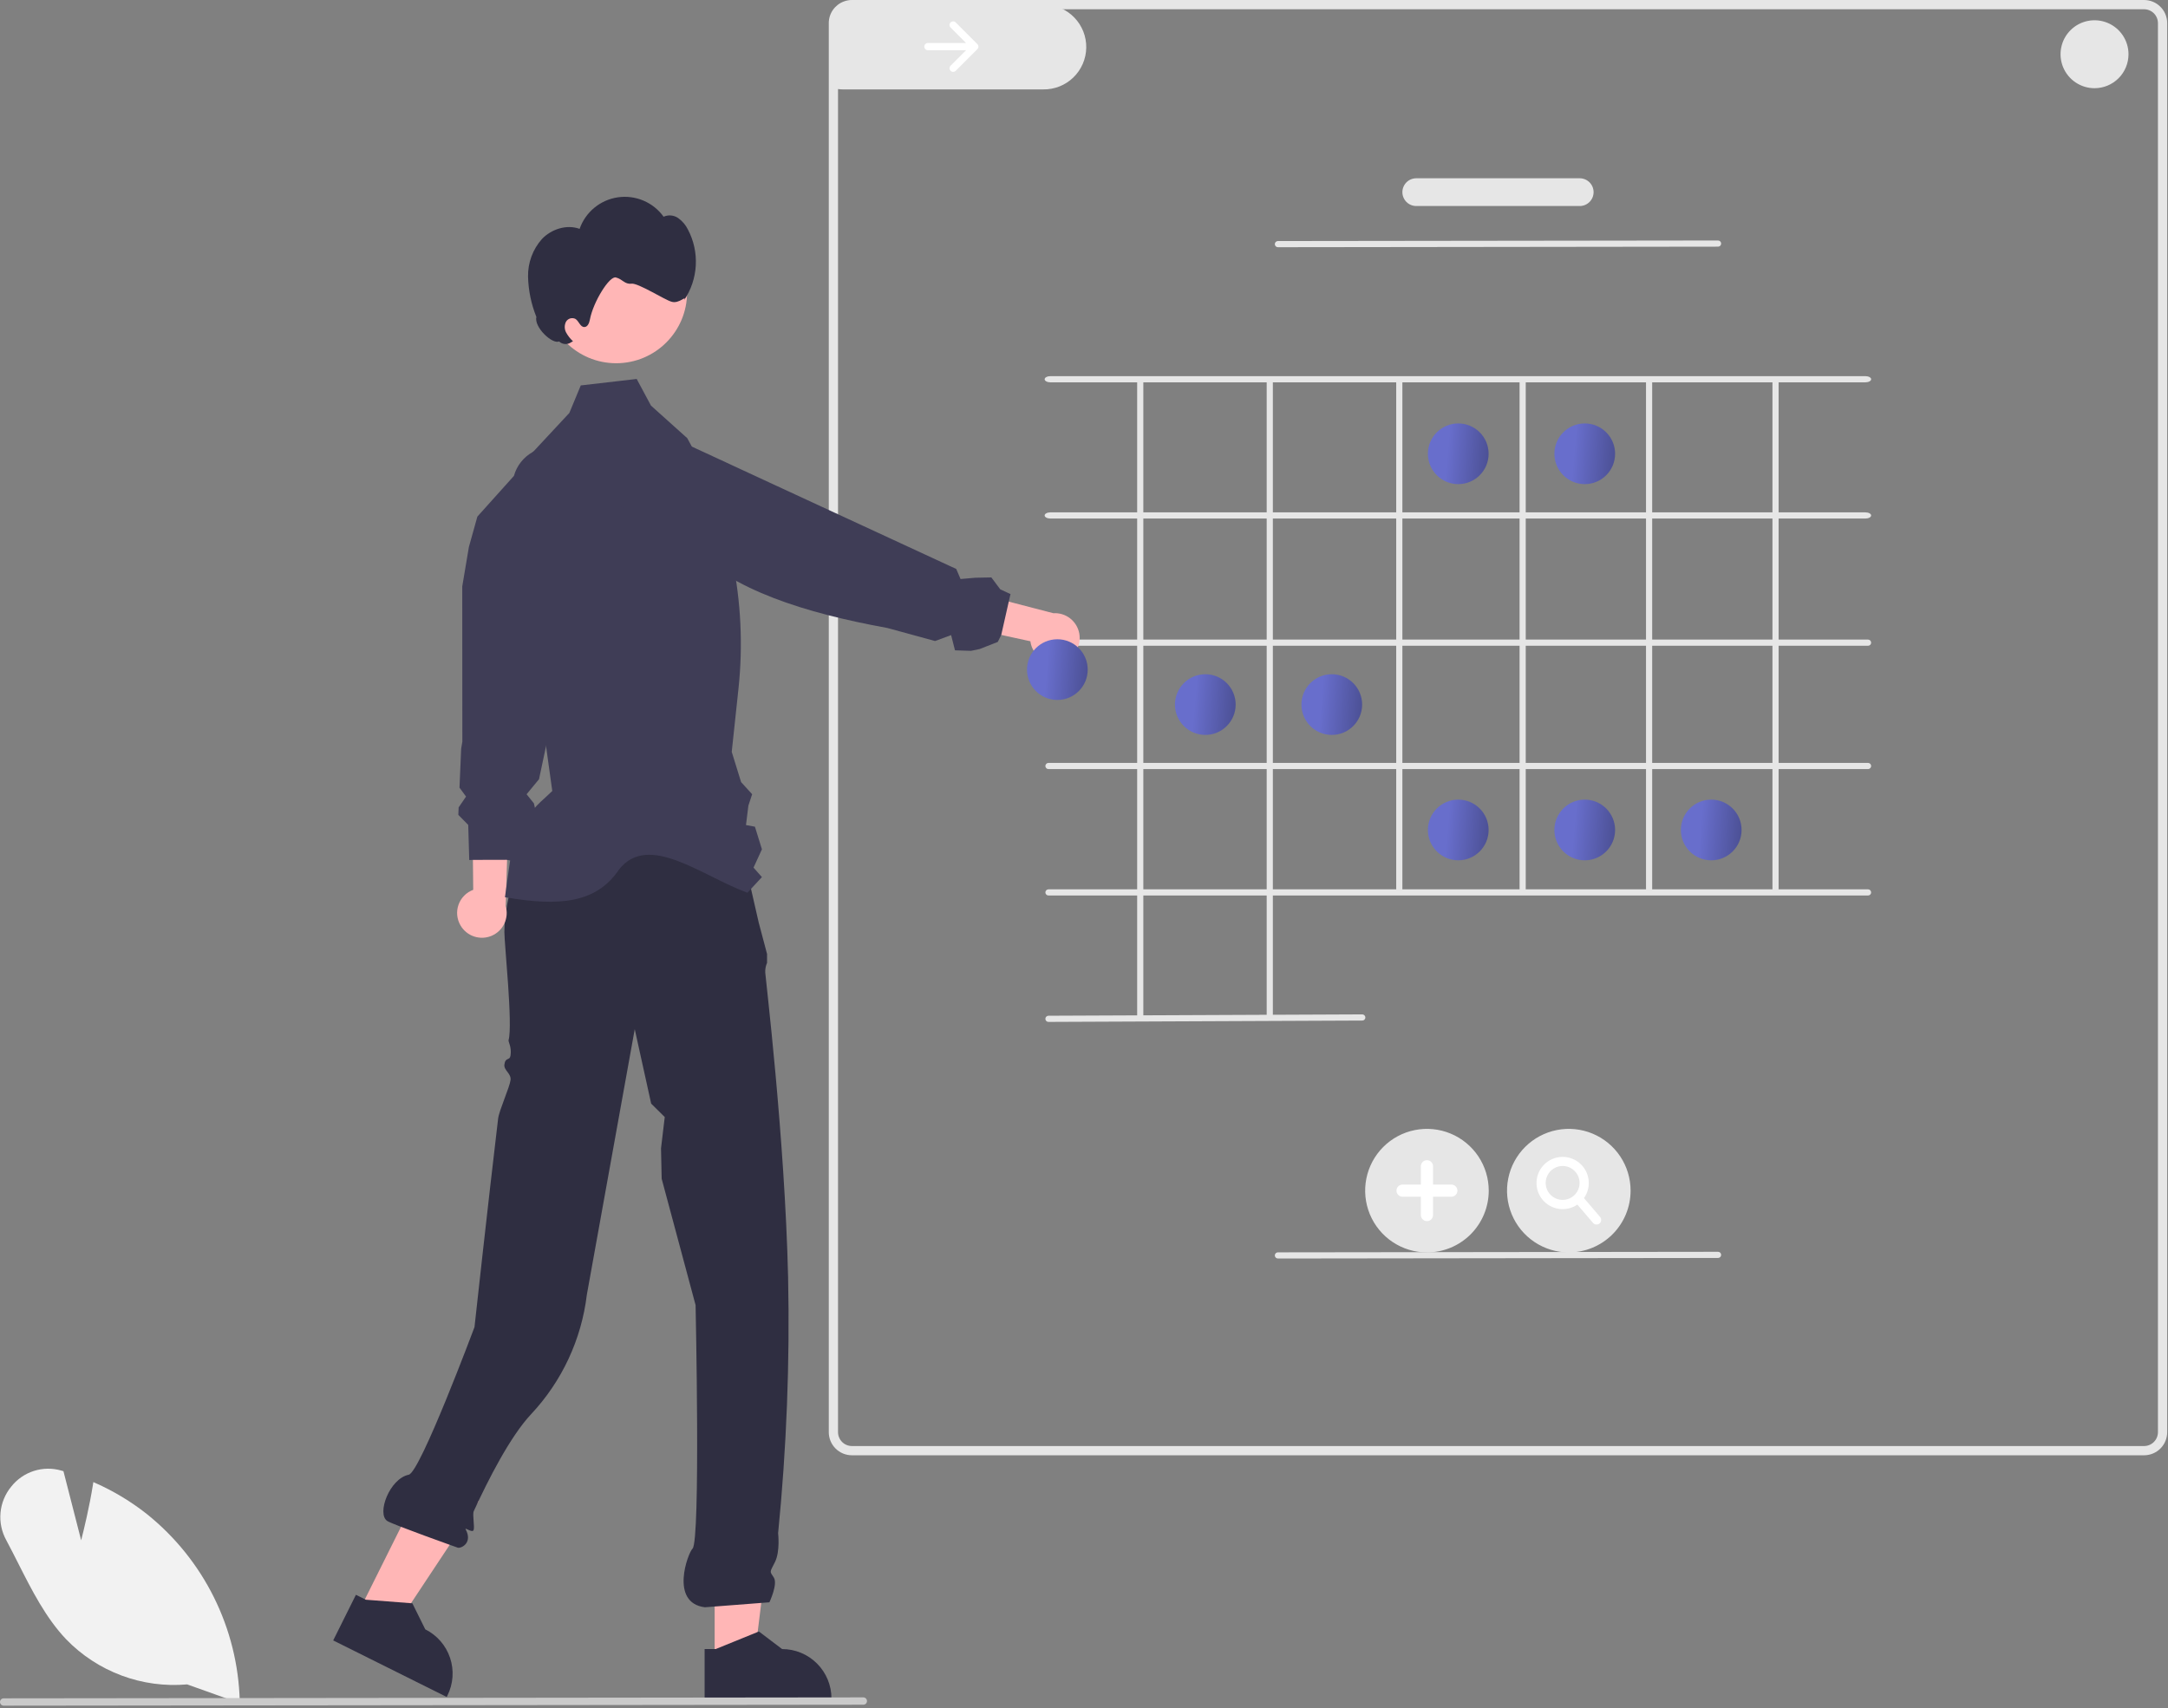 <svg width="703" height="554" viewBox="0 0 703 554" fill="none" xmlns="http://www.w3.org/2000/svg">
<rect x="0" y="0" width="703" height="554" fill="#808080" stroke="none"/>
<g clip-path="url(#clip0_260_835)">
<path d="M352.231 15.488C352.199 17.295 351.811 19.078 351.09 20.734C350.369 22.391 349.328 23.89 348.028 25.144C346.727 26.399 345.192 27.385 343.51 28.046C341.829 28.707 340.033 29.03 338.227 28.998H273.257C273.022 28.992 272.787 28.986 272.551 28.968C271.942 28.928 271.337 28.846 270.74 28.72V5.721C270.74 4.801 271.021 3.903 271.545 3.147C272.069 2.39 272.812 1.812 273.674 1.49H338.722C342.368 1.559 345.838 3.071 348.371 5.696C350.903 8.32 352.292 11.842 352.231 15.488Z" fill="#E6E6E6"/>
<path d="M695.24 3.15941e-05H276.24C275.337 -0.003 274.442 0.164 273.6 0.49C272.172 1.024 270.942 1.982 270.073 3.235C269.205 4.487 268.74 5.976 268.74 7.5V464.5C268.741 466.489 269.531 468.396 270.938 469.803C272.344 471.209 274.251 471.999 276.24 472H695.24C697.229 471.999 699.136 471.209 700.543 469.803C701.949 468.396 702.74 466.489 702.74 464.5V7.5C702.74 5.511 701.949 3.604 700.543 2.198C699.136 0.791 697.229 0.001 695.24 3.15941e-05ZM699.74 464.5C699.738 465.693 699.264 466.836 698.42 467.68C697.577 468.524 696.433 468.998 695.24 469H276.24C275.047 468.998 273.904 468.524 273.06 467.68C272.217 466.836 271.742 465.693 271.74 464.5V7.5C271.742 6.307 272.217 5.164 273.06 4.32C273.904 3.477 275.047 3.002 276.24 3H695.24C696.433 3.002 697.577 3.477 698.42 4.32C699.264 5.164 699.738 6.307 699.74 7.5V464.5Z" fill="#E6E6E6"/>
<path d="M472.858 157.021C478.294 157.021 482.701 152.615 482.701 147.178C482.701 141.742 478.294 137.335 472.858 137.335C467.422 137.335 463.015 141.742 463.015 147.178C463.015 152.615 467.422 157.021 472.858 157.021Z" fill="url(#paint0_linear_260_835)"/>
<path d="M513.871 157.021C519.307 157.021 523.714 152.615 523.714 147.178C523.714 141.742 519.307 137.335 513.871 137.335C508.435 137.335 504.028 141.742 504.028 147.178C504.028 152.615 508.435 157.021 513.871 157.021Z" fill="url(#paint1_linear_260_835)"/>
<path d="M390.833 238.361C396.269 238.361 400.676 233.954 400.676 228.518C400.676 223.081 396.269 218.675 390.833 218.675C385.397 218.675 380.99 223.081 380.99 228.518C380.99 233.954 385.397 238.361 390.833 238.361Z" fill="url(#paint2_linear_260_835)"/>
<path d="M431.845 238.361C437.282 238.361 441.688 233.954 441.688 228.518C441.688 223.081 437.282 218.675 431.845 218.675C426.409 218.675 422.002 223.081 422.002 228.518C422.002 233.954 426.409 238.361 431.845 238.361Z" fill="url(#paint3_linear_260_835)"/>
<path d="M472.858 279.03C478.294 279.03 482.701 274.623 482.701 269.187C482.701 263.751 478.294 259.344 472.858 259.344C467.422 259.344 463.015 263.751 463.015 269.187C463.015 274.623 467.422 279.03 472.858 279.03Z" fill="url(#paint4_linear_260_835)"/>
<path d="M513.871 279.03C519.307 279.03 523.714 274.623 523.714 269.187C523.714 263.751 519.307 259.344 513.871 259.344C508.435 259.344 504.028 263.751 504.028 269.187C504.028 274.623 508.435 279.03 513.871 279.03Z" fill="url(#paint5_linear_260_835)"/>
<path d="M554.884 279.03C560.32 279.03 564.727 274.623 564.727 269.187C564.727 263.751 560.32 259.344 554.884 259.344C549.447 259.344 545.041 263.751 545.041 269.187C545.041 274.623 549.447 279.03 554.884 279.03Z" fill="url(#paint6_linear_260_835)"/>
<path d="M308.242 7.272C308.022 7.492 307.899 7.789 307.899 8.1C307.899 8.41 308.022 8.708 308.241 8.927L313.264 13.95H300.879C300.569 13.951 300.272 14.075 300.053 14.294C299.835 14.513 299.712 14.81 299.712 15.12C299.712 15.43 299.835 15.727 300.053 15.946C300.272 16.166 300.569 16.289 300.879 16.29H313.264L308.242 21.313C308.022 21.532 307.899 21.83 307.899 22.14C307.899 22.451 308.022 22.748 308.242 22.968C308.461 23.187 308.759 23.31 309.069 23.31C309.379 23.31 309.677 23.187 309.896 22.968L316.917 15.947C317.136 15.728 317.259 15.43 317.259 15.12C317.259 14.81 317.136 14.512 316.917 14.293L309.896 7.272C309.677 7.053 309.379 6.93 309.069 6.93C308.759 6.93 308.461 7.053 308.242 7.272Z" fill="white"/>
<path d="M604.887 168.178H340.592C339.569 168.178 338.74 167.73 338.74 167.178C338.74 166.626 339.569 166.178 340.592 166.178H604.887C605.91 166.178 606.739 166.626 606.739 167.178C606.739 167.73 605.91 168.178 604.887 168.178Z" fill="#E6E6E6"/>
<path d="M604.887 124H340.592C339.569 124 338.74 123.552 338.74 123C338.74 122.448 339.569 122 340.592 122H604.887C605.91 122 606.739 122.448 606.739 123C606.739 123.552 605.91 124 604.887 124Z" fill="#E6E6E6"/>
<path d="M605.739 209.441H339.978C339.712 209.441 339.458 209.336 339.27 209.148C339.083 208.961 338.978 208.706 338.978 208.441C338.978 208.176 339.083 207.921 339.27 207.734C339.458 207.546 339.712 207.441 339.978 207.441H605.739C606.004 207.441 606.258 207.546 606.446 207.734C606.633 207.921 606.739 208.176 606.739 208.441C606.739 208.706 606.633 208.961 606.446 209.148C606.258 209.336 606.004 209.441 605.739 209.441Z" fill="#E6E6E6"/>
<path d="M605.739 249.441H339.978C339.712 249.441 339.458 249.336 339.27 249.148C339.083 248.961 338.978 248.706 338.978 248.441C338.978 248.176 339.083 247.921 339.27 247.734C339.458 247.546 339.712 247.441 339.978 247.441H605.739C606.004 247.441 606.258 247.546 606.446 247.734C606.633 247.921 606.739 248.176 606.739 248.441C606.739 248.706 606.633 248.961 606.446 249.148C606.258 249.336 606.004 249.441 605.739 249.441Z" fill="#E6E6E6"/>
<path d="M605.739 290.441H339.978C339.712 290.441 339.458 290.336 339.27 290.148C339.083 289.961 338.978 289.706 338.978 289.441C338.978 289.176 339.083 288.921 339.27 288.734C339.458 288.546 339.712 288.441 339.978 288.441H605.739C606.004 288.441 606.258 288.546 606.446 288.734C606.633 288.921 606.739 289.176 606.739 289.441C606.739 289.706 606.633 289.961 606.446 290.148C606.258 290.336 606.004 290.441 605.739 290.441Z" fill="#E6E6E6"/>
<path d="M574.74 288.38V123.62C574.74 123.278 575.188 123 575.74 123C576.292 123 576.74 123.278 576.74 123.62V288.38C576.74 288.723 576.292 289 575.74 289C575.188 289 574.74 288.723 574.74 288.38Z" fill="#E6E6E6"/>
<path d="M533.74 288.38V123.62C533.74 123.278 534.188 123 534.74 123C535.292 123 535.74 123.278 535.74 123.62V288.38C535.74 288.723 535.292 289 534.74 289C534.188 289 533.74 288.723 533.74 288.38Z" fill="#E6E6E6"/>
<path d="M492.74 288.38V123.62C492.74 123.278 493.188 123 493.74 123C494.292 123 494.74 123.278 494.74 123.62V288.38C494.74 288.723 494.292 289 493.74 289C493.188 289 492.74 288.723 492.74 288.38Z" fill="#E6E6E6"/>
<path d="M452.74 288.38V123.62C452.74 123.278 453.188 123 453.74 123C454.292 123 454.74 123.278 454.74 123.62V288.38C454.74 288.723 454.292 289 453.74 289C453.188 289 452.74 288.723 452.74 288.38Z" fill="#E6E6E6"/>
<path d="M410.74 330.223V123.777C410.797 123.555 410.926 123.358 411.107 123.217C411.288 123.076 411.511 123 411.74 123C411.97 123 412.192 123.076 412.373 123.217C412.554 123.358 412.684 123.555 412.74 123.777V330.223C412.684 330.445 412.554 330.642 412.373 330.783C412.192 330.924 411.97 331 411.74 331C411.511 331 411.288 330.924 411.107 330.783C410.926 330.642 410.797 330.445 410.74 330.223Z" fill="#E6E6E6"/>
<path d="M368.74 330.223V123.777C368.797 123.555 368.926 123.358 369.107 123.217C369.288 123.076 369.511 123 369.74 123C369.97 123 370.192 123.076 370.373 123.217C370.554 123.358 370.684 123.555 370.74 123.777V330.223C370.684 330.445 370.554 330.642 370.373 330.783C370.192 330.924 369.97 331 369.74 331C369.511 331 369.288 330.924 369.107 330.783C368.926 330.642 368.797 330.445 368.74 330.223Z" fill="#E6E6E6"/>
<path d="M339.978 331.441C339.713 331.442 339.458 331.337 339.27 331.15C339.082 330.963 338.976 330.709 338.976 330.444C338.975 330.178 339.08 329.924 339.267 329.736C339.454 329.548 339.708 329.442 339.973 329.441L441.736 329C441.999 329.005 442.25 329.112 442.437 329.297C442.624 329.483 442.733 329.733 442.74 329.996C442.741 330.127 442.716 330.258 442.666 330.379C442.616 330.501 442.543 330.611 442.451 330.704C442.358 330.798 442.248 330.872 442.127 330.922C442.006 330.973 441.876 330.999 441.745 331L339.982 331.441H339.978Z" fill="#E6E6E6"/>
<path d="M414.378 80.178C414.112 80.178 413.858 80.073 413.67 79.886C413.483 79.698 413.377 79.444 413.377 79.179C413.377 78.914 413.482 78.659 413.669 78.472C413.857 78.284 414.111 78.178 414.376 78.178L557.102 78H557.103C557.368 78 557.623 78.105 557.811 78.292C557.998 78.48 558.104 78.734 558.104 78.999C558.104 79.264 557.999 79.519 557.812 79.707C557.624 79.894 557.37 80 557.105 80L414.379 80.178H414.378Z" fill="#E6E6E6"/>
<path d="M462.705 406.203C458.742 406.203 454.869 405.028 451.574 402.826C448.279 400.625 445.711 397.496 444.195 393.835C442.678 390.174 442.281 386.145 443.054 382.259C443.828 378.372 445.736 374.802 448.538 372C451.34 369.198 454.91 367.29 458.796 366.517C462.683 365.744 466.711 366.141 470.372 367.657C474.033 369.174 477.162 371.742 479.364 375.036C481.565 378.331 482.74 382.205 482.74 386.168C482.74 388.799 482.222 391.404 481.215 393.835C480.208 396.266 478.732 398.474 476.872 400.335C475.012 402.195 472.803 403.671 470.372 404.678C467.941 405.685 465.336 406.203 462.705 406.203Z" fill="#E6E6E6"/>
<path d="M470.611 384.191H464.682V378.262C464.682 377.738 464.473 377.235 464.103 376.865C463.732 376.494 463.229 376.286 462.705 376.286C462.181 376.286 461.678 376.494 461.308 376.865C460.937 377.235 460.729 377.738 460.729 378.262V384.191H454.8C454.275 384.191 453.773 384.4 453.402 384.77C453.031 385.141 452.823 385.644 452.823 386.168C452.823 386.692 453.031 387.195 453.402 387.565C453.773 387.936 454.275 388.144 454.8 388.144H460.729V394.073C460.728 394.333 460.779 394.591 460.878 394.831C460.977 395.071 461.122 395.29 461.306 395.474C461.49 395.658 461.708 395.804 461.948 395.903C462.188 396.003 462.445 396.054 462.705 396.054C462.965 396.054 463.222 396.003 463.462 395.903C463.703 395.804 463.921 395.658 464.104 395.474C464.288 395.29 464.433 395.071 464.532 394.831C464.631 394.591 464.682 394.333 464.682 394.073V388.144H470.611C471.135 388.144 471.637 387.936 472.008 387.565C472.379 387.195 472.587 386.692 472.587 386.168C472.587 385.644 472.379 385.141 472.008 384.77C471.637 384.4 471.135 384.191 470.611 384.191Z" fill="white"/>
<path d="M508.705 406.203C504.742 406.203 500.869 405.028 497.574 402.826C494.279 400.625 491.711 397.496 490.195 393.835C488.678 390.174 488.281 386.145 489.054 382.259C489.828 378.372 491.736 374.802 494.538 372C497.34 369.198 500.91 367.29 504.796 366.517C508.683 365.744 512.711 366.141 516.372 367.657C520.033 369.174 523.162 371.742 525.364 375.036C527.565 378.331 528.74 382.205 528.74 386.168C528.74 388.799 528.222 391.404 527.215 393.835C526.208 396.266 524.732 398.474 522.872 400.335C521.012 402.195 518.803 403.671 516.372 404.678C513.941 405.685 511.336 406.203 508.705 406.203Z" fill="#E6E6E6"/>
<path d="M518.845 394.693L513.626 388.584C514.848 386.854 515.379 384.731 515.114 382.63C514.849 380.53 513.807 378.604 512.193 377.233C510.58 375.862 508.512 375.145 506.396 375.222C504.28 375.299 502.27 376.165 500.761 377.65C499.251 379.135 498.352 381.13 498.241 383.245C498.129 385.359 498.813 387.439 500.157 389.074C501.502 390.71 503.41 391.783 505.506 392.082C507.602 392.382 509.734 391.886 511.483 390.693L516.564 396.642C516.823 396.942 517.191 397.127 517.586 397.158C517.981 397.188 518.373 397.06 518.674 396.803C518.976 396.545 519.163 396.179 519.195 395.783C519.227 395.388 519.102 394.996 518.845 394.693ZM501.205 383.668C501.205 382.58 501.527 381.516 502.132 380.612C502.736 379.707 503.595 379.003 504.6 378.586C505.605 378.17 506.711 378.061 507.778 378.273C508.845 378.485 509.825 379.009 510.594 379.779C511.363 380.548 511.887 381.528 512.099 382.595C512.311 383.661 512.203 384.767 511.786 385.772C511.37 386.777 510.665 387.636 509.761 388.241C508.856 388.845 507.793 389.168 506.705 389.168C505.247 389.166 503.849 388.586 502.818 387.555C501.786 386.524 501.207 385.126 501.205 383.668Z" fill="white"/>
<path d="M414.378 408.179C414.112 408.179 413.858 408.074 413.67 407.886C413.483 407.699 413.377 407.445 413.377 407.179C413.377 406.914 413.482 406.66 413.669 406.472C413.857 406.284 414.111 406.179 414.376 406.179L557.102 406H557.103C557.368 406 557.623 406.105 557.811 406.292C557.998 406.48 558.104 406.734 558.104 406.999C558.104 407.264 557.999 407.519 557.812 407.707C557.624 407.894 557.37 408 557.105 408L414.379 408.179H414.378Z" fill="#E6E6E6"/>
<path d="M231.731 539.012L244.488 539.011L250.557 489.808L231.729 489.809L231.731 539.012Z" fill="#FFB6B6"/>
<path d="M228.482 534.846V551.375H269.612V550.856C269.611 546.61 267.924 542.538 264.922 539.536C261.92 536.533 257.848 534.846 253.602 534.846L246.082 529.146L245.692 529.306L232.072 534.846H228.482Z" fill="#2F2E41"/>
<path d="M116.468 522.427L127.885 528.117L155.266 486.788L138.415 478.39L116.468 522.427Z" fill="#FFB6B6"/>
<path d="M108.042 532.046L144.852 550.386L145.082 549.926C146.021 548.045 146.58 545.997 146.728 543.9C146.875 541.802 146.608 539.697 145.941 537.703C145.274 535.709 144.221 533.866 142.842 532.279C141.462 530.693 139.784 529.393 137.902 528.456L133.712 520.006L133.272 519.976L118.632 518.846L118.332 518.696L115.412 517.246L108.042 532.046Z" fill="#2F2E41"/>
<path d="M240.383 274.546L170.042 277.008L169.552 276.296C169.552 276.296 163.552 290.296 163.552 302.296C163.552 306.285 166.327 332.38 164.916 337.318C164.741 337.932 165.948 339.436 165.552 342.296C165.295 344.151 163.878 342.724 163.552 345.296C163.318 347.141 165.813 348.16 165.552 350.296C165.267 352.628 161.835 360.184 161.526 362.779C158.237 390.405 153.859 430.427 153.859 430.427C153.859 430.427 136.272 477.53 132.552 478.296C126.307 479.58 122.092 490.934 125.552 493.296C127.2 494.42 148.496 501.984 148.496 501.984C149.667 502.196 153.327 500.36 150.995 496.018C150.566 495.218 153.126 497.253 153.552 496.296C154.004 495.278 153.116 491.229 153.634 490.099C158.289 479.956 165.435 465.899 172.206 458.681C182.212 448.018 188.548 434.435 190.291 419.916L205.824 333.791L211.147 357.943L215.552 362.296L214.343 372.445L214.552 382.296L225.552 423.296C225.552 423.296 227.202 499.864 224.552 502.296C223.117 503.613 217.027 519.834 228.552 521.296L249.49 519.68C249.49 519.68 252.311 513.735 250.901 511.619C249.49 509.503 249.575 510.081 251.296 506.618C253.017 503.156 252.311 497.288 252.311 497.288C255.054 469.714 256.136 442 255.552 414.296C254.502 368.793 248.142 316.519 248.142 315.453C248.088 314.364 248.289 313.278 248.727 312.28V309.408L246.026 299.231L240.383 274.546Z" fill="#2F2E41"/>
<path d="M149.316 300.131C148.727 299.123 148.365 297.998 148.257 296.835C148.149 295.673 148.297 294.5 148.691 293.401C149.085 292.302 149.716 291.302 150.538 290.473C151.36 289.643 152.354 289.004 153.45 288.601L152.944 238.059L165.411 245.946L163.978 293.848C164.534 295.734 164.379 297.758 163.542 299.537C162.705 301.317 161.245 302.727 159.438 303.502C157.631 304.276 155.602 304.361 153.737 303.739C151.871 303.118 150.298 301.834 149.316 300.131Z" fill="#FFB8B8"/>
<path d="M152.162 278.944L153.223 278.893L153.349 278.896L157.275 278.882L163.742 278.869L164.21 278.862L164.421 278.902L166.628 279.286L166.72 278.694L171.023 270.474L174.331 265.924L173.128 260.562L170.754 257.605L174.786 252.719L175.295 250.306L178.67 234.436L189.856 181.797L189.857 181.765L190.092 180.649L193.73 163.548L192.609 159.248L191.36 154.527C190.561 151.53 188.709 148.921 186.144 147.178C185.03 146.424 183.805 145.852 182.513 145.482C180.865 144.994 179.135 144.851 177.43 145.063L177.411 145.069C176.444 145.189 175.493 145.419 174.578 145.754L174.214 145.896C173.707 146.102 173.213 146.339 172.737 146.607C171.259 147.429 169.96 148.536 168.914 149.865C167.868 151.193 167.098 152.717 166.646 154.346L154.794 167.549L152.709 175.02L152.039 177.419L149.89 190.209L149.922 240.542L149.539 242.822L148.995 255.458L151.121 258.355L148.72 261.866L148.637 263.794L148.621 264.29L151.829 267.547L152.033 274.572L152.162 278.944Z" fill="#3F3D56"/>
<path d="M163.74 291C181.501 294.072 193.411 292.902 200.74 282C210.302 269.824 227.691 284.201 242.363 289.546L244.103 287.667L247.063 284.477L244.343 281.396L247.063 275.456L244.793 268.126L241.893 267.596L242.673 261.286L243.893 257.596L240.313 253.667L237.273 243.857L239.463 223.327C242.46 195.186 236.653 166.808 222.843 142.107L214.533 134.646L211.083 131.546L206.453 122.906L201.563 123.477L188.323 125.007L187.873 126.086L184.623 133.926L172.817 146.609C171.147 148.403 169.878 150.531 169.094 152.853C168.311 155.176 168.031 157.638 168.273 160.077L168.613 163.497L168.863 165.957L170.043 177.797L174.853 226.167L175.213 228.737L179.083 256.547C172.793 262.626 172.41 261.3 169.74 272C169.44 273.19 165.96 275.84 165.74 277C165.43 278.64 163.74 291 163.74 291Z" fill="#3F3D56"/>
<path d="M199.802 117.81C212.502 117.81 222.798 107.514 222.798 94.814C222.798 82.113 212.502 71.817 199.802 71.817C187.101 71.817 176.806 82.113 176.806 94.814C176.806 107.514 187.101 117.81 199.802 117.81Z" fill="#FFB6B6"/>
<path d="M175.742 77.502C178.829 74.289 183.76 72.704 187.947 74.228C188.883 71.549 190.537 69.178 192.727 67.374C194.918 65.569 197.561 64.4 200.37 63.994C203.179 63.588 206.045 63.96 208.657 65.07C211.269 66.18 213.527 67.986 215.184 70.29C215.941 69.95 216.774 69.811 217.601 69.887C218.428 69.963 219.221 70.251 219.904 70.724C221.26 71.688 222.353 72.977 223.082 74.472C224.962 78.044 225.838 82.059 225.617 86.089C225.397 90.12 224.087 94.015 221.829 97.36C222.728 95.543 220.198 98.673 217.732 97.853C215.614 97.297 206.912 91.718 204.74 92C202.569 92.282 201.865 90.531 199.74 90C197.66 89.335 192.349 97.935 191.284 103.626C191.083 104.705 190.593 106.045 189.496 106.069C188.145 106.1 187.741 104.165 186.601 103.438C186.064 103.165 185.442 103.111 184.866 103.288C184.29 103.464 183.805 103.858 183.513 104.385C183.247 104.927 183.113 105.524 183.125 106.128C183.136 106.731 183.291 107.324 183.578 107.855C184.16 108.912 184.909 109.867 185.796 110.685L185.206 111.009C184.625 111.425 183.917 111.626 183.204 111.578C182.49 111.529 181.816 111.234 181.297 110.743C179.101 111.734 173.127 106.146 173.92 102.765C172.252 98.621 171.34 94.212 171.227 89.746C171.135 85.242 172.748 80.868 175.742 77.502Z" fill="#2F2E41"/>
<path d="M344.433 214.578C343.319 214.929 342.142 215.031 340.985 214.878C339.827 214.725 338.717 214.32 337.733 213.691C336.748 213.062 335.914 212.226 335.288 211.24C334.662 210.254 334.26 209.143 334.11 207.984L284.721 197.242L295.182 186.841L341.567 198.886C343.529 198.763 345.468 199.365 347.017 200.576C348.566 201.787 349.616 203.525 349.97 205.459C350.323 207.393 349.954 209.389 348.934 211.07C347.914 212.751 346.312 213.999 344.433 214.578Z" fill="#FFB8B8"/>
<path d="M210.961 143.279C208.099 143.383 205.352 144.438 203.157 146.278C201.942 147.285 200.928 148.513 200.171 149.898C199.337 151.4 198.816 153.055 198.641 154.764L198.642 154.774C198.386 157.291 198.881 159.827 200.065 162.062C201.249 164.298 203.068 166.133 205.293 167.335L221.563 176.152L223.624 177.267C237.487 191.396 260.862 198.782 287.753 203.681L303.213 207.91L308.41 205.981L309.668 210.923L314.843 211.092L317.657 210.507L323.545 208.198L324.67 205.937L324.669 205.927L327.085 195.207L327.102 195.136L327.101 195.126L327.665 192.673L324.344 191.137L321.456 187.278L316.233 187.383L311.47 187.798L310.074 184.533L249.716 156.603L237.218 150.815L237.187 150.796L236.592 150.517L220.288 142.974L215.85 143.114L210.961 143.279Z" fill="#3F3D56"/>
<path d="M342.858 227.021C348.294 227.021 352.701 222.615 352.701 217.178C352.701 211.742 348.294 207.335 342.858 207.335C337.422 207.335 333.015 211.742 333.015 217.178C333.015 222.615 337.422 227.021 342.858 227.021Z" fill="url(#paint7_linear_260_835)"/>
<path d="M60.693 546.31C53.472 546.947 46.199 545.962 39.407 543.428C32.615 540.895 26.474 536.876 21.434 531.665C14.843 524.717 10.321 515.773 5.947 507.124C4.674 504.607 3.357 502.004 2.019 499.509C0.526 496.79 -0.118 493.685 0.169 490.596C0.456 487.507 1.662 484.575 3.63 482.177C5.517 479.78 8.078 478.003 10.984 477.075C13.889 476.146 17.006 476.109 19.933 476.969L20.572 477.153L26.316 499.567C27.173 496.224 29.012 488.691 30.174 481.311L30.271 480.693L30.843 480.948C36.841 483.602 42.481 487 47.629 491.063C56.75 498.379 64.168 507.593 69.368 518.066C74.569 528.538 77.426 540.018 77.741 551.706L77.757 552.403L60.693 546.31Z" fill="#F2F2F2"/>
<path d="M279.941 552.901L1.191 553.208C0.875 553.208 0.572 553.082 0.349 552.859C0.125 552.636 0 552.333 0 552.017C0 551.701 0.125 551.399 0.349 551.175C0.572 550.952 0.875 550.827 1.191 550.827L279.941 550.519C280.256 550.52 280.558 550.646 280.78 550.869C281.003 551.092 281.128 551.395 281.128 551.71C281.128 552.025 281.003 552.327 280.78 552.551C280.558 552.774 280.256 552.9 279.941 552.901Z" fill="#CACACA"/>
<path d="M512.24 66.821H459.24C458.047 66.821 456.902 66.346 456.058 65.502C455.214 64.659 454.74 63.514 454.74 62.321C454.74 61.127 455.214 59.983 456.058 59.139C456.902 58.295 458.047 57.821 459.24 57.821H512.24C513.434 57.821 514.578 58.295 515.422 59.139C516.266 59.983 516.74 61.127 516.74 62.321C516.74 63.514 516.266 64.659 515.422 65.502C514.578 66.346 513.434 66.821 512.24 66.821Z" fill="#E6E6E6"/>
<path d="M679.174 28.607C676.995 28.607 674.865 27.961 673.053 26.75C671.241 25.54 669.829 23.819 668.995 21.805C668.161 19.792 667.943 17.577 668.368 15.44C668.793 13.303 669.842 11.339 671.383 9.799C672.924 8.258 674.887 7.208 677.025 6.783C679.162 6.358 681.377 6.576 683.39 7.41C685.403 8.244 687.124 9.656 688.335 11.468C689.546 13.28 690.192 15.41 690.192 17.589C690.192 20.511 689.031 23.314 686.965 25.38C684.898 27.446 682.096 28.607 679.174 28.607Z" fill="#E6E6E6"/>
</g>
<defs>
<linearGradient id="paint0_linear_260_835" x1="469.878" y1="140.613" x2="494.812" y2="142.673" gradientUnits="userSpaceOnUse">
<stop stop-color="#686ECC"/>
<stop offset="1" stop-color="#343766"/>
</linearGradient>
<linearGradient id="paint1_linear_260_835" x1="510.891" y1="140.613" x2="535.825" y2="142.673" gradientUnits="userSpaceOnUse">
<stop stop-color="#686ECC"/>
<stop offset="1" stop-color="#343766"/>
</linearGradient>
<linearGradient id="paint2_linear_260_835" x1="387.853" y1="221.952" x2="412.787" y2="224.012" gradientUnits="userSpaceOnUse">
<stop stop-color="#686ECC"/>
<stop offset="1" stop-color="#343766"/>
</linearGradient>
<linearGradient id="paint3_linear_260_835" x1="428.866" y1="221.952" x2="453.799" y2="224.012" gradientUnits="userSpaceOnUse">
<stop stop-color="#686ECC"/>
<stop offset="1" stop-color="#343766"/>
</linearGradient>
<linearGradient id="paint4_linear_260_835" x1="469.878" y1="262.622" x2="494.812" y2="264.682" gradientUnits="userSpaceOnUse">
<stop stop-color="#686ECC"/>
<stop offset="1" stop-color="#343766"/>
</linearGradient>
<linearGradient id="paint5_linear_260_835" x1="510.891" y1="262.622" x2="535.825" y2="264.682" gradientUnits="userSpaceOnUse">
<stop stop-color="#686ECC"/>
<stop offset="1" stop-color="#343766"/>
</linearGradient>
<linearGradient id="paint6_linear_260_835" x1="551.904" y1="262.622" x2="576.838" y2="264.682" gradientUnits="userSpaceOnUse">
<stop stop-color="#686ECC"/>
<stop offset="1" stop-color="#343766"/>
</linearGradient>
<linearGradient id="paint7_linear_260_835" x1="339.878" y1="210.613" x2="364.812" y2="212.673" gradientUnits="userSpaceOnUse">
<stop stop-color="#686ECC"/>
<stop offset="1" stop-color="#343766"/>
</linearGradient>
<clipPath id="clip0_260_835">
<rect width="702.74" height="553.208" fill="white"/>
</clipPath>
</defs>
</svg>
